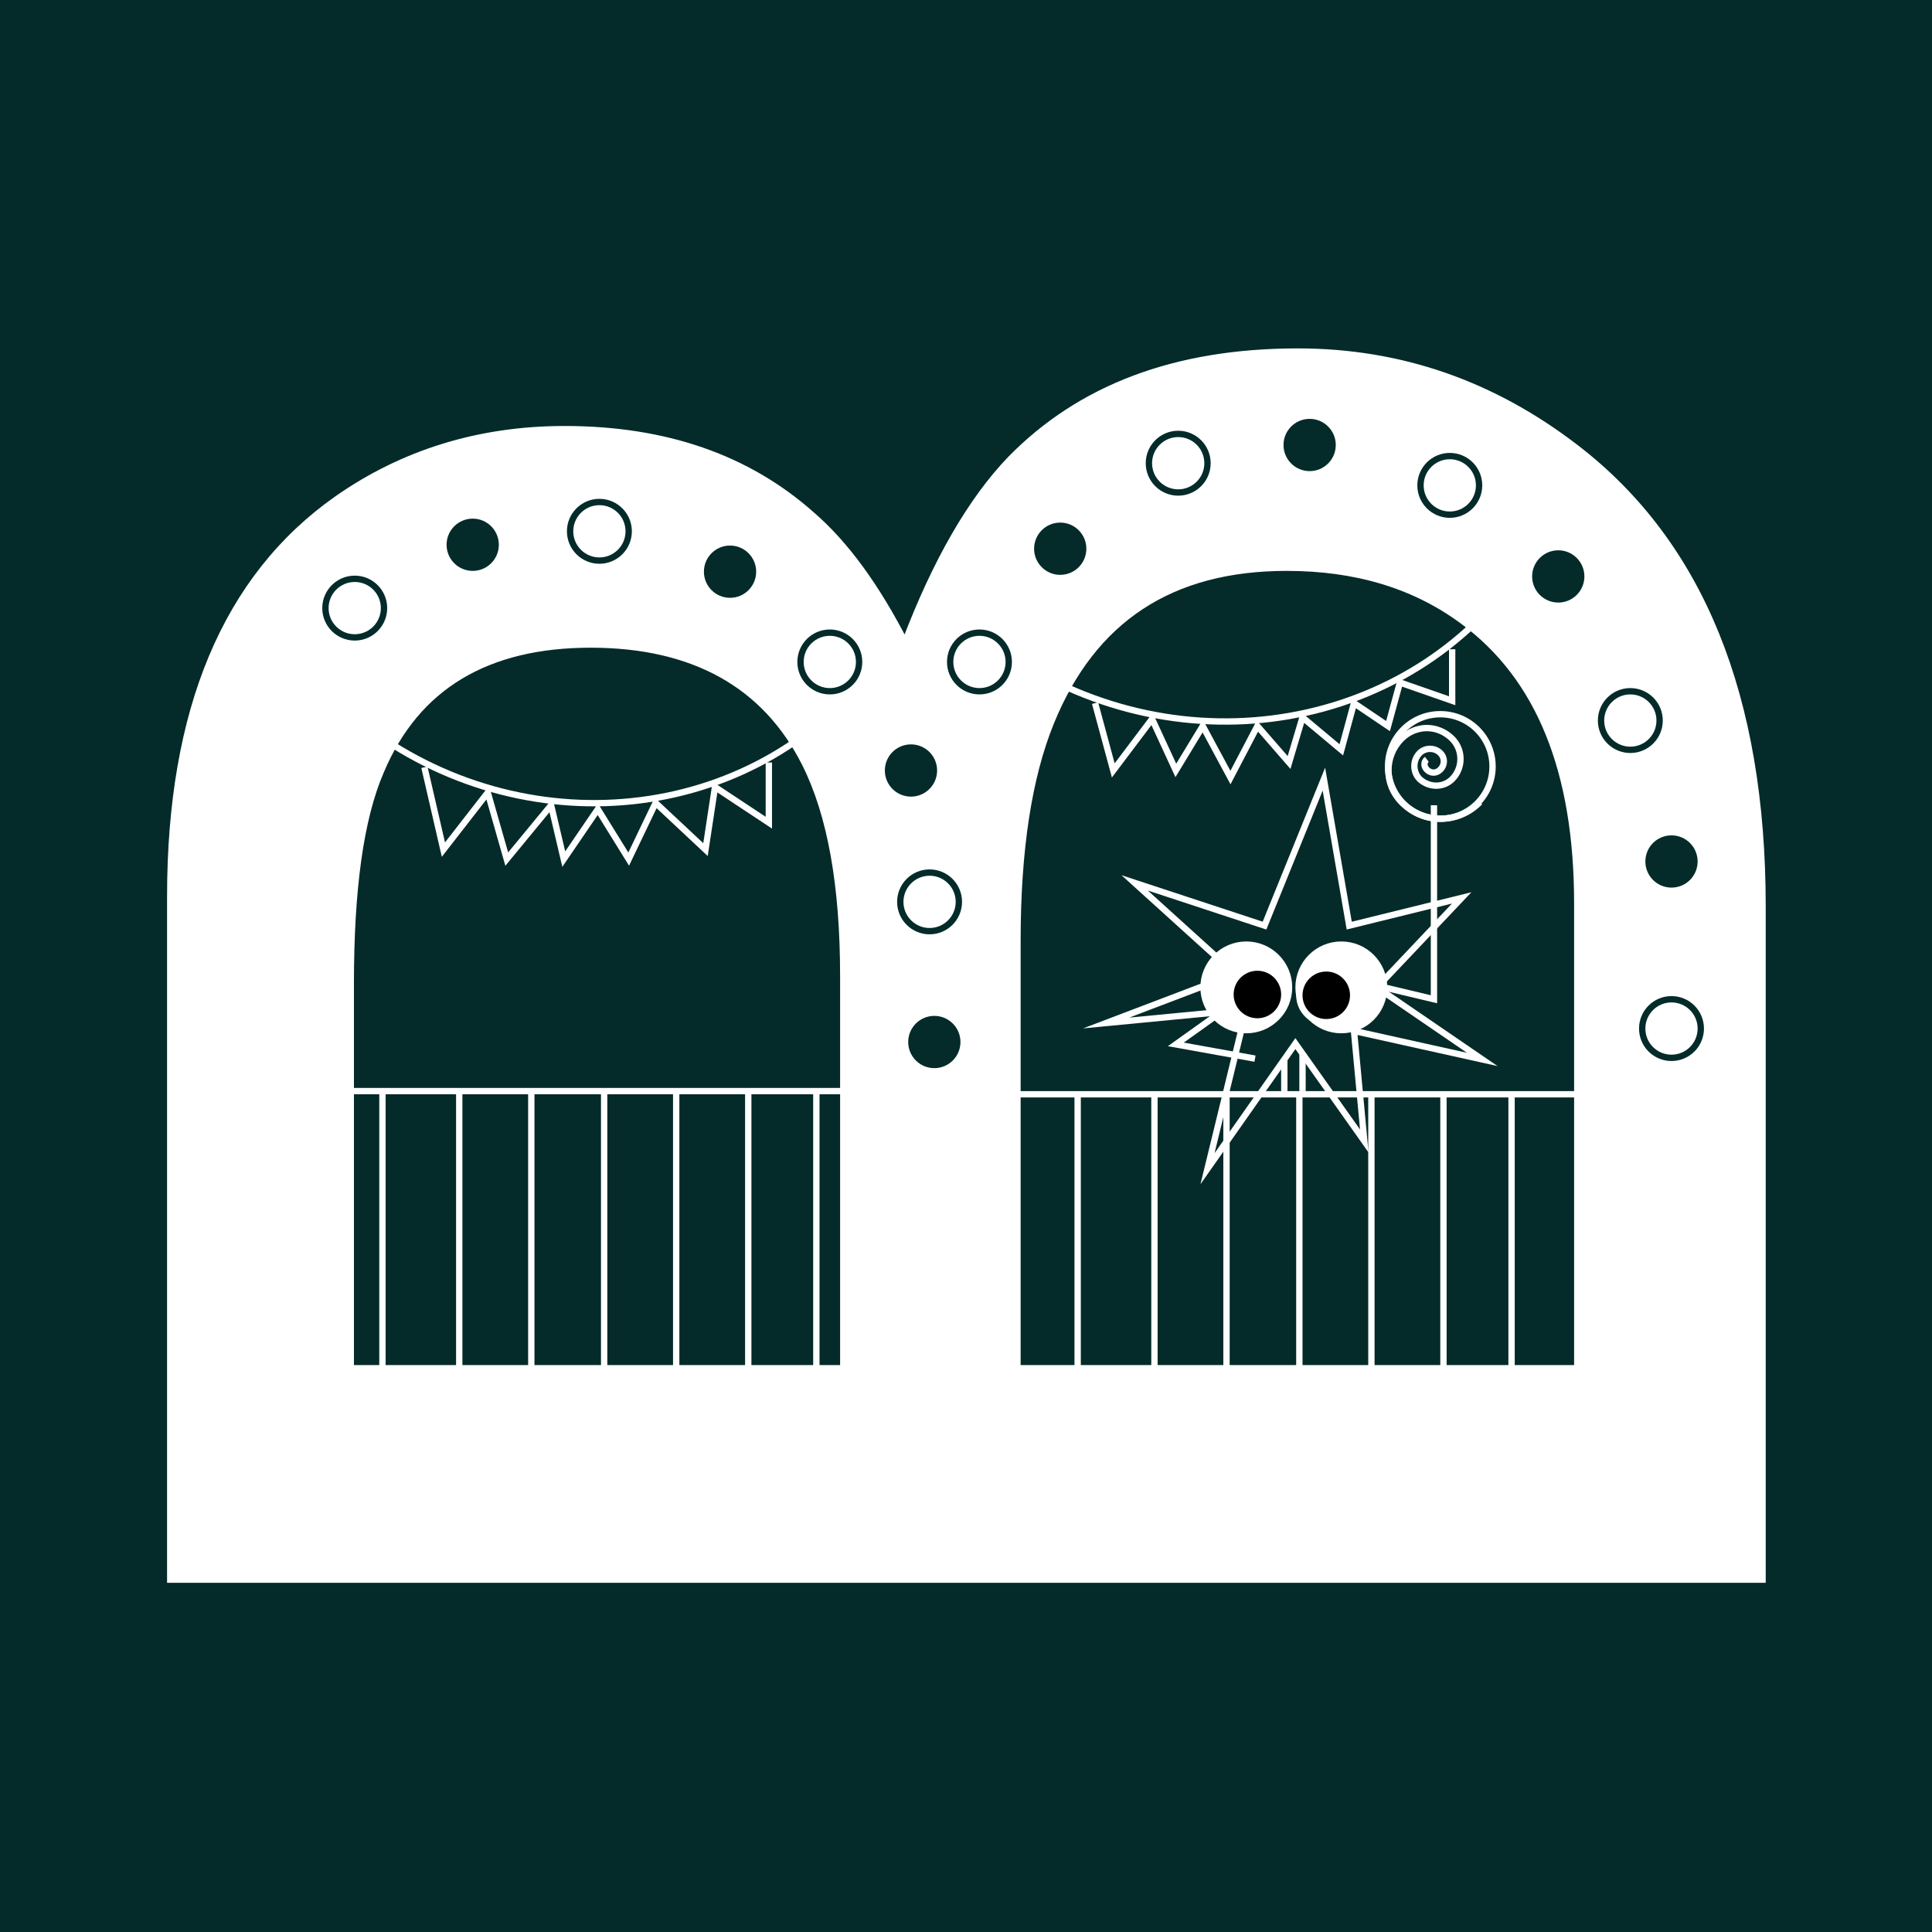 <?xml version="1.0" encoding="utf-8"?>
<!-- Generator: Adobe Illustrator 26.5.0, SVG Export Plug-In . SVG Version: 6.00 Build 0)  -->
<svg version="1.1" id="Calque_1" xmlns="http://www.w3.org/2000/svg" xmlns:xlink="http://www.w3.org/1999/xlink" x="0px" y="0px"
	 viewBox="0 0 244 244" style="enable-background:new 0 0 244 244;" xml:space="preserve">
<style type="text/css">
	.st0{fill:#042B29;}
	.st1{fill:#FFFFFF;stroke:#FFFFFF;stroke-width:0.8;stroke-miterlimit:10;}
	.st2{fill:none;stroke:#FFFFFF;stroke-width:0.8;stroke-miterlimit:10;}
	.st3{stroke:#FFFFFF;stroke-width:0.8;stroke-miterlimit:10;}
	.st4{clip-path:url(#SVGID_00000047057752677689820290000001873439522467974079_);}
	.st5{fill:#042B29;stroke:#FFFFFF;stroke-width:0.8;stroke-miterlimit:10;}
	.st6{fill:#FFFFFF;stroke:#042B29;stroke-width:0.8;stroke-miterlimit:10;}
	.st7{fill:none;stroke:#042B29;stroke-width:0.8;stroke-miterlimit:10;}
</style>
<rect class="st0" width="244" height="244"/>
<g>
	<path class="st1" d="M21.5,199.5v-86.3c0-23.5,7-40.3,21.1-50.2c8.3-5.8,17.9-8.8,28.7-8.8c12.7,0,23.1,3.6,31.2,10.8
		c4.3,3.7,8.2,9.1,11.8,16.1c3.9-10.3,8.4-18,13.3-23.1c8.8-9,20.8-13.6,36.3-13.6c13,0,24.7,4.1,35.2,12.2
		c15.7,12.1,23.5,31.4,23.5,57.9v85L21.5,199.5L21.5,199.5z M106.5,123.3c0-11.5-1.6-20.4-4.8-26.8c-5-10-14.1-15.1-27.1-15.1
		c-13.1,0-22,5.3-26.5,16c-2.6,6-3.8,15-3.8,26.8v48.6h62.2L106.5,123.3L106.5,123.3z M199.2,114.1c0-16.7-4.8-28.6-14.5-35.7
		c-6.1-4.5-13.5-6.7-22.2-6.7c-14.6,0-24.5,6.5-29.8,19.6c-2.8,6.9-4.2,16.1-4.2,27.5v54h70.7V114.1L199.2,114.1z"/>
	<polyline class="st2" points="127.4,138.2 137.6,138.2 199.2,138.2 	"/>
	<line class="st2" x1="145.8" y1="173" x2="145.8" y2="138.3"/>
	<line class="st2" x1="164.1" y1="173" x2="164.1" y2="138.3"/>
	<line class="st2" x1="182.3" y1="173" x2="182.3" y2="138.3"/>
	<line class="st2" x1="136.1" y1="173" x2="136.1" y2="138.3"/>
	<line class="st2" x1="154.9" y1="173" x2="154.9" y2="138.3"/>
	<line class="st2" x1="173.2" y1="173" x2="173.2" y2="138.3"/>
	<line class="st2" x1="190.9" y1="173" x2="190.9" y2="138.3"/>
	<polyline class="st2" points="39.6,137.8 49.8,137.8 111.4,137.8 	"/>
	<line class="st2" x1="58" y1="172.6" x2="58" y2="137.9"/>
	<line class="st2" x1="76.3" y1="172.6" x2="76.3" y2="137.9"/>
	<line class="st2" x1="94.5" y1="172.6" x2="94.5" y2="137.9"/>
	<line class="st2" x1="48.3" y1="172.6" x2="48.3" y2="137.9"/>
	<line class="st2" x1="67.1" y1="172.6" x2="67.1" y2="137.9"/>
	<line class="st2" x1="85.4" y1="172.6" x2="85.4" y2="137.9"/>
	<line class="st2" x1="103.1" y1="172.6" x2="103.1" y2="137.9"/>
	<polygon class="st2" points="159.7,116.9 167.2,98.4 170.4,116.9 184.6,113.4 173.9,124.7 187.2,133.8 171,130.2 172.3,144.1 
		163.6,131.8 152.5,147.6 157.4,127.5 139.7,129.2 156,123 143.3,111.5 	"/>
	<circle class="st1" cx="157.4" cy="124.7" r="5.4"/>
	<circle class="st1" cx="169.4" cy="124.7" r="5.4"/>
	<circle class="st3" cx="158.8" cy="125.6" r="3.4"/>
	<circle class="st3" cx="167.5" cy="125.7" r="3.4"/>
	<line class="st2" x1="162.2" y1="133.7" x2="162.2" y2="137.8"/>
	<line class="st2" x1="164.5" y1="133.2" x2="164.5" y2="137.8"/>
	<polyline class="st2" points="153.4,128.4 148.5,131.9 158.5,133.7 	"/>
	<polyline class="st2" points="174.8,124.7 181.1,126.2 181.1,101.7 	"/>
	<g>
		<g>
			<defs>
				<path id="SVGID_1_" d="M186.9,101.3c-2.7,2.8-7.2,2.8-9.9,0c-2.2-2.2-2.2-5.8,0-8c1.8-1.8,4.6-1.8,6.4,0c1.4,1.4,1.4,3.7,0,5.1
					c-1.1,1.1-2.9,1.1-4.1,0c-0.9-0.9-0.9-2.4,0-3.3c0.7-0.7,1.9-0.7,2.6,0c0.6,0.6,0.6,1.5,0,2.1c-0.5,0.5-1.2,0.5-1.7,0
					c-0.4-0.4-0.4-1,0-1.3"/>
			</defs>
			<clipPath id="SVGID_00000177447495829947443080000004217747012809028537_">
				<use xlink:href="#SVGID_1_"  style="overflow:visible;"/>
			</clipPath>
			<g style="clip-path:url(#SVGID_00000177447495829947443080000004217747012809028537_);">
				<ellipse class="st2" cx="192.1" cy="96.6" rx="5.8" ry="5.8"/>
			</g>
		</g>
		<path class="st2" d="M186.9,101.3c-2.7,2.8-7.2,2.8-9.9,0c-2.2-2.2-2.2-5.8,0-8c1.8-1.8,4.6-1.8,6.4,0c1.4,1.4,1.4,3.7,0,5.1
			c-1.1,1.1-2.9,1.1-4.1,0c-0.9-0.9-0.9-2.4,0-3.3c0.7-0.7,1.9-0.7,2.6,0c0.6,0.6,0.6,1.5,0,2.1c-0.5,0.5-1.2,0.5-1.7,0
			c-0.4-0.4-0.4-1,0-1.3"/>
	</g>
	<circle class="st2" cx="181.9" cy="96.8" r="6.6"/>
	<path class="st2" d="M42.9,89c19.4,17.4,48.6,16.4,65.2-2.1"/>
	<path class="st2" d="M131.5,85.2c23,12.4,51.1,4.7,62.9-17.2"/>
	<polyline class="st2" points="53.6,96.9 56,107.3 61.6,100.1 64,108.5 69.6,101.7 71.2,108.5 75.5,102.2 79.4,108.5 82.8,101.4 
		89.1,107.3 90.3,99.4 97.1,103.9 97.1,96.3 	"/>
	<polyline class="st2" points="138.3,88.8 140.6,97.3 145.5,90.8 148.5,97.3 151.9,91.7 155.4,98.2 158.8,91.7 162.8,96.3 
		164.5,90.6 169.4,94.7 171,88.8 175.3,91.7 176.8,86.2 183.4,88.5 183.4,82 	"/>
	<g>
		<circle class="st5" cx="59.7" cy="68.8" r="3.7"/>
		<circle class="st5" cx="92.2" cy="72.2" r="3.7"/>
		<ellipse transform="matrix(0.16 -0.987 0.987 0.16 0.6 195.345)" class="st5" cx="115.1" cy="97.3" rx="3.7" ry="3.7"/>
		<circle class="st5" cx="118" cy="131.6" r="3.7"/>
		<circle class="st5" cx="133.9" cy="69.3" r="3.7"/>
		<circle class="st5" cx="165.4" cy="56.2" r="3.7"/>
		<circle class="st5" cx="196.8" cy="72.8" r="3.7"/>
		<circle class="st5" cx="211.1" cy="108.8" r="3.7"/>
	</g>
	<g>
		<circle class="st6" cx="44.8" cy="76.8" r="3.7"/>
		<circle class="st6" cx="75.7" cy="67.1" r="3.7"/>
		<circle class="st6" cx="104.8" cy="83.6" r="3.7"/>
		<circle class="st7" cx="117.4" cy="113.9" r="3.7"/>
		<circle class="st7" cx="123.7" cy="83.6" r="3.7"/>
		<circle class="st7" cx="148.8" cy="58.5" r="3.7"/>
		<circle class="st7" cx="183.1" cy="61.3" r="3.7"/>
		<circle class="st7" cx="205.9" cy="91" r="3.7"/>
		<circle class="st7" cx="211.1" cy="129.9" r="3.7"/>
	</g>
</g>
</svg>

